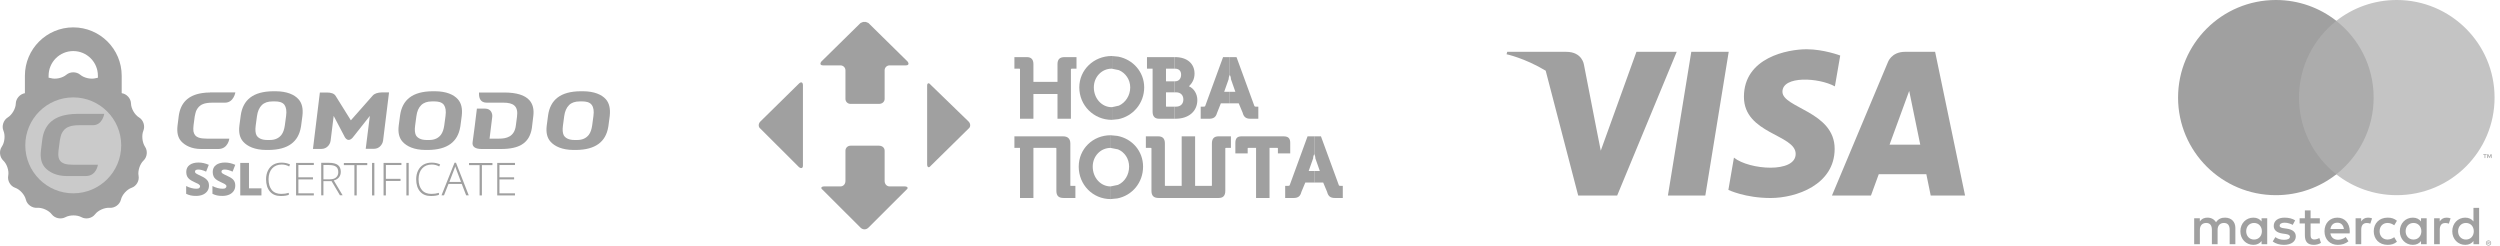 <?xml version="1.0" encoding="UTF-8"?> <svg xmlns="http://www.w3.org/2000/svg" width="458" height="45" viewBox="0 0 458 45" fill="none"><path d="M8.904 21.674V13.871C8.904 11.376 10.925 9.355 13.42 9.355C15.915 9.355 17.936 11.376 17.936 13.871V21.656H22.294V13.871C22.294 8.986 18.323 5.015 13.42 5.015C8.535 5.015 4.563 8.986 4.563 13.871V21.656H8.904V21.674Z" fill="#A0A0A0"></path><path d="M12.155 13.696C12.858 13.098 14 13.098 14.703 13.696C15.406 14.293 16.689 14.574 17.585 14.311C18.463 14.047 19.518 14.504 19.904 15.348C20.309 16.191 21.363 16.964 22.294 17.07C23.208 17.193 23.981 18.036 23.999 18.968C24.017 19.899 24.684 21.041 25.475 21.516C26.266 21.99 26.617 23.08 26.266 23.941C25.915 24.784 26.055 26.102 26.565 26.875C27.092 27.631 26.969 28.773 26.301 29.406C25.633 30.039 25.212 31.304 25.387 32.2C25.563 33.114 24.983 34.098 24.122 34.397C23.243 34.696 22.365 35.68 22.154 36.576C21.943 37.472 21.012 38.14 20.098 38.07C19.184 37.999 17.971 38.526 17.409 39.265C16.847 40.003 15.74 40.231 14.931 39.792C14.123 39.352 12.805 39.352 11.979 39.792C11.171 40.231 10.046 40.003 9.484 39.265C8.921 38.526 7.709 37.999 6.795 38.07C5.881 38.14 4.95 37.472 4.739 36.576C4.528 35.68 3.649 34.696 2.771 34.397C1.892 34.098 1.33 33.096 1.505 32.2C1.681 31.286 1.277 30.039 0.592 29.406C-0.076 28.773 -0.199 27.631 0.328 26.875C0.855 26.12 0.996 24.802 0.627 23.941C0.275 23.097 0.627 22.008 1.418 21.516C2.208 21.041 2.876 19.881 2.894 18.968C2.911 18.054 3.684 17.193 4.598 17.07C5.512 16.947 6.584 16.174 6.988 15.348C7.375 14.504 8.429 14.047 9.308 14.311C10.169 14.574 11.452 14.293 12.155 13.696Z" fill="#A0A0A0"></path><path d="M13.42 17.843C8.57 17.843 4.633 21.78 4.633 26.63C4.633 31.48 8.57 35.416 13.42 35.416C18.27 35.416 22.206 31.48 22.206 26.63C22.206 21.78 18.27 17.843 13.42 17.843Z" fill="#CACACA"></path><path d="M14.018 20.866C13.455 20.866 12.928 20.918 12.454 20.989C9.624 21.41 8.095 22.957 7.744 25.575L7.498 27.561C7.34 28.932 7.586 29.951 8.236 30.689C9.009 31.55 10.327 32.253 12.278 32.253H15.704C17.69 32.253 17.936 30.18 17.936 30.18H13.385C12.77 30.18 12.172 30.127 11.751 29.969C11.188 29.758 10.837 29.389 10.714 28.721C10.661 28.457 10.679 27.877 10.731 27.491L10.96 25.751C11.03 25.312 11.171 24.82 11.223 24.644C11.399 24.222 11.663 23.8 12.102 23.484C12.366 23.308 12.963 22.939 14.509 22.939H17.023C18.78 22.939 19.096 20.866 19.096 20.866H14.018Z" fill="#A0A0A0"></path><path d="M38.286 33.993C38.286 34.362 38.198 34.696 38.005 34.977C37.811 35.258 37.548 35.487 37.196 35.645C36.845 35.803 36.423 35.891 35.949 35.891C35.544 35.891 35.228 35.873 34.947 35.803C34.683 35.75 34.402 35.645 34.103 35.504V34.081C34.402 34.239 34.736 34.362 35.053 34.45C35.386 34.538 35.685 34.573 35.966 34.573C36.212 34.573 36.388 34.538 36.493 34.45C36.599 34.362 36.652 34.257 36.652 34.133C36.652 34.046 36.634 33.975 36.581 33.923C36.529 33.852 36.458 33.8 36.37 33.729C36.265 33.659 36.001 33.536 35.58 33.343C35.193 33.167 34.894 32.991 34.701 32.833C34.508 32.675 34.367 32.482 34.262 32.271C34.174 32.06 34.121 31.796 34.121 31.515C34.121 30.97 34.314 30.531 34.719 30.232C35.123 29.933 35.667 29.775 36.37 29.775C36.986 29.775 37.618 29.916 38.251 30.197L37.759 31.445C37.196 31.181 36.722 31.058 36.318 31.058C36.107 31.058 35.966 31.093 35.861 31.164C35.773 31.234 35.72 31.322 35.72 31.445C35.72 31.568 35.773 31.673 35.896 31.761C36.019 31.849 36.353 32.025 36.88 32.271C37.39 32.499 37.741 32.745 37.952 33.009C38.181 33.255 38.286 33.589 38.286 33.993Z" fill="#A0A0A0"></path><path d="M43.101 33.993C43.101 34.362 43.013 34.696 42.82 34.977C42.626 35.258 42.363 35.487 42.011 35.645C41.66 35.803 41.238 35.891 40.764 35.891C40.377 35.891 40.043 35.873 39.762 35.803C39.498 35.75 39.217 35.645 38.919 35.504V34.081C39.217 34.239 39.551 34.362 39.867 34.45C40.201 34.538 40.5 34.573 40.781 34.573C41.027 34.573 41.203 34.538 41.308 34.45C41.414 34.362 41.484 34.257 41.484 34.133C41.484 34.046 41.467 33.975 41.414 33.923C41.361 33.852 41.291 33.8 41.203 33.729C41.097 33.659 40.834 33.536 40.412 33.343C40.026 33.167 39.727 32.991 39.533 32.833C39.34 32.675 39.2 32.482 39.112 32.271C39.024 32.06 38.971 31.796 38.971 31.515C38.971 30.97 39.164 30.531 39.569 30.232C39.973 29.933 40.518 29.775 41.221 29.775C41.836 29.775 42.468 29.916 43.101 30.197L42.609 31.445C42.047 31.181 41.572 31.058 41.168 31.058C40.957 31.058 40.799 31.093 40.711 31.164C40.623 31.234 40.57 31.322 40.57 31.445C40.57 31.568 40.623 31.673 40.746 31.761C40.869 31.849 41.185 32.025 41.73 32.271C42.24 32.499 42.609 32.745 42.802 33.009C42.995 33.255 43.101 33.589 43.101 33.993Z" fill="#A0A0A0"></path><path d="M44.015 35.803V29.846H45.614V34.503H47.898V35.803H44.015Z" fill="#A0A0A0"></path><path d="M51.606 30.144C50.868 30.144 50.271 30.39 49.849 30.865C49.427 31.339 49.199 31.99 49.199 32.833C49.199 33.677 49.41 34.344 49.796 34.819C50.2 35.293 50.78 35.522 51.536 35.522C52.028 35.522 52.503 35.452 52.907 35.328V35.697C52.52 35.838 52.028 35.908 51.431 35.908C50.587 35.908 49.937 35.645 49.462 35.1C48.988 34.555 48.742 33.8 48.742 32.833C48.742 32.236 48.865 31.691 49.093 31.234C49.322 30.777 49.656 30.408 50.078 30.162C50.499 29.916 51.009 29.793 51.571 29.793C52.151 29.793 52.678 29.898 53.135 30.127L52.977 30.496C52.538 30.25 52.081 30.144 51.606 30.144Z" fill="#A0A0A0"></path><path d="M57.493 35.803H54.242V29.846H57.493V30.232H54.664V32.482H57.335V32.868H54.664V35.416H57.493V35.803Z" fill="#A0A0A0"></path><path d="M59.251 33.202V35.785H58.846V29.828H60.27C61.008 29.828 61.553 29.969 61.904 30.232C62.256 30.514 62.431 30.918 62.431 31.462C62.431 31.867 62.326 32.2 62.115 32.464C61.904 32.745 61.588 32.939 61.148 33.062L62.765 35.768H62.273L60.744 33.185H59.251V33.202ZM59.251 32.851H60.393C60.903 32.851 61.289 32.745 61.553 32.517C61.834 32.288 61.974 31.954 61.974 31.533C61.974 31.076 61.834 30.742 61.57 30.549C61.307 30.338 60.85 30.232 60.235 30.232H59.251V32.851Z" fill="#A0A0A0"></path><path d="M65.349 35.803H64.927V30.25H62.994V29.863H67.282V30.25H65.349V35.803Z" fill="#A0A0A0"></path><path d="M68.16 35.803V29.846H68.582V35.803H68.16Z" fill="#A0A0A0"></path><path d="M70.673 35.803H70.269V29.846H73.538V30.232H70.691V32.763H73.379V33.15H70.691V35.803H70.673Z" fill="#A0A0A0"></path><path d="M74.451 35.803V29.846H74.873V35.803H74.451Z" fill="#A0A0A0"></path><path d="M79.091 30.144C78.353 30.144 77.755 30.39 77.333 30.865C76.912 31.339 76.683 31.99 76.683 32.833C76.683 33.677 76.894 34.344 77.298 34.819C77.703 35.293 78.282 35.522 79.038 35.522C79.53 35.522 80.004 35.452 80.409 35.328V35.697C80.022 35.838 79.53 35.908 78.933 35.908C78.089 35.908 77.439 35.645 76.964 35.1C76.49 34.555 76.244 33.8 76.244 32.833C76.244 32.236 76.367 31.691 76.595 31.234C76.824 30.777 77.158 30.408 77.579 30.162C78.001 29.916 78.511 29.793 79.073 29.793C79.653 29.793 80.18 29.898 80.637 30.127L80.461 30.496C80.022 30.25 79.565 30.144 79.091 30.144Z" fill="#A0A0A0"></path><path d="M84.591 33.694H82.166L81.34 35.785H80.883L83.273 29.811H83.537L85.874 35.785H85.4L84.591 33.694ZM82.324 33.325H84.451L83.642 31.181C83.572 31.006 83.502 30.777 83.396 30.478C83.326 30.742 83.238 30.97 83.15 31.181L82.324 33.325Z" fill="#A0A0A0"></path><path d="M88.282 35.803H87.86V30.25H85.927V29.863H90.215V30.25H88.282V35.803Z" fill="#A0A0A0"></path><path d="M94.344 35.803H91.093V29.846H94.344V30.232H91.497V32.482H94.186V32.868H91.497V35.416H94.344V35.803Z" fill="#A0A0A0"></path><path d="M92.358 16.947H87.754V17.263C87.772 17.948 88 18.809 89.16 18.809H90.513H92.235C94.028 18.809 94.994 19.407 94.713 21.41L94.502 23.009C94.239 25.083 92.745 25.399 91.427 25.399H89.687L90.179 21.41C90.249 20.83 89.968 19.899 88.879 19.899H87.368L86.963 23.185L86.577 26.085C86.471 26.858 87.034 27.297 88.246 27.297H91.796C95.398 27.297 96.382 25.997 96.875 25.171C97.138 24.697 97.332 24.134 97.437 23.466C97.454 23.343 97.701 21.27 97.701 21.27C97.859 20.022 97.613 19.073 96.998 18.37C96.172 17.439 94.66 16.947 92.358 16.947Z" fill="#A0A0A0"></path><path d="M50.535 16.718H50.025C46.405 16.753 44.507 18.265 44.103 21.147L43.857 23.009C43.699 24.292 43.927 25.259 44.56 25.962C45.333 26.823 46.686 27.455 48.724 27.473H49.234C52.784 27.438 54.664 25.979 55.121 23.291L55.156 23.097L55.402 21.235C55.56 19.899 55.332 18.897 54.682 18.177C53.909 17.316 52.555 16.736 50.535 16.718ZM52.415 21.235L52.186 22.939C52.081 23.695 51.888 24.275 51.554 24.714C51.097 25.294 50.411 25.645 49.463 25.645H48.918C47.969 25.645 47.283 25.311 46.985 24.767C46.791 24.363 46.739 23.783 46.844 23.009L47.073 21.305C47.196 20.391 47.494 19.723 47.969 19.249C48.443 18.792 49.093 18.581 49.902 18.581H50.429C50.974 18.581 51.712 18.669 52.116 19.214C52.432 19.671 52.538 20.321 52.415 21.235Z" fill="#A0A0A0"></path><path d="M110.986 18.177C110.213 17.316 108.86 16.736 106.839 16.718H106.329C102.709 16.753 100.811 18.265 100.407 21.147L100.161 23.009C100.003 24.292 100.231 25.259 100.864 25.962C101.637 26.823 102.99 27.455 105.029 27.473H105.538C109.088 27.438 110.968 25.979 111.425 23.291L111.46 23.097L111.706 21.235C111.847 19.899 111.619 18.897 110.986 18.177ZM108.719 21.235L108.491 22.939C108.385 23.695 108.192 24.275 107.858 24.714C107.401 25.294 106.716 25.645 105.767 25.645H105.204C104.255 25.645 103.57 25.311 103.271 24.767C103.078 24.363 103.025 23.783 103.131 23.009L103.359 21.305C103.482 20.391 103.781 19.723 104.255 19.249C104.712 18.792 105.38 18.581 106.189 18.581H106.716C107.26 18.581 107.999 18.669 108.403 19.214C108.737 19.671 108.842 20.321 108.719 21.235Z" fill="#A0A0A0"></path><path d="M79.724 16.718H79.214C75.594 16.753 73.696 18.265 73.292 21.147L73.046 23.009C72.888 24.292 73.116 25.259 73.749 25.962C74.522 26.823 75.875 27.455 77.913 27.473H78.423C81.973 27.438 83.853 25.979 84.31 23.291L84.345 23.097L84.591 21.235C84.749 19.899 84.521 18.897 83.871 18.177C83.097 17.316 81.762 16.736 79.724 16.718ZM81.621 21.235L81.393 22.939C81.287 23.695 81.094 24.275 80.76 24.714C80.303 25.294 79.618 25.645 78.669 25.645H78.124C77.175 25.645 76.49 25.311 76.191 24.767C75.998 24.363 75.945 23.783 76.051 23.009L76.279 21.305C76.402 20.391 76.683 19.723 77.175 19.249C77.65 18.792 78.3 18.581 79.108 18.581H79.636C80.18 18.581 80.918 18.669 81.323 19.214C81.639 19.671 81.744 20.321 81.621 21.235Z" fill="#A0A0A0"></path><path d="M68.266 17.527L64.277 22.043L61.483 17.562C61.219 17.14 60.674 16.947 59.866 16.947H58.6L57.335 27.28H58.882C59.391 27.28 59.76 27.069 59.971 26.876C60.305 26.594 60.516 26.19 60.569 25.768L61.131 21.235L63.187 25.153C63.275 25.294 63.521 25.628 63.855 25.628H63.89C64.241 25.628 64.54 25.294 64.628 25.189L67.756 21.235L67 27.262H68.494C69.004 27.262 69.373 27.051 69.584 26.858C69.9 26.577 70.128 26.173 70.181 25.751L71.271 16.929H69.953C69.18 16.947 68.6 17.14 68.266 17.527Z" fill="#A0A0A0"></path><path d="M38.462 16.947C37.952 16.947 37.477 16.982 37.038 17.052C34.455 17.439 33.084 18.845 32.75 21.217L32.522 23.027C32.381 24.275 32.592 25.206 33.19 25.874C33.893 26.647 35.088 27.297 36.862 27.297H39.99C41.8 27.297 42.011 25.399 42.011 25.399H37.882C37.319 25.399 36.775 25.347 36.388 25.206C35.861 25.013 35.562 24.679 35.439 24.064C35.404 23.818 35.404 23.291 35.457 22.957L35.667 21.375C35.738 20.971 35.861 20.514 35.913 20.373C36.072 20.005 36.318 19.6 36.722 19.319C36.95 19.143 37.513 18.809 38.919 18.809H41.221C42.82 18.809 43.118 16.929 43.118 16.929H38.462V16.947Z" fill="#A0A0A0"></path><path fill-rule="evenodd" clip-rule="evenodd" d="M185.839 10.461C185.839 10.461 185.839 10.461 188.09 10.461C188.91 10.461 189.323 10.864 189.323 11.773C189.323 11.773 189.323 11.773 189.323 14.996C189.323 14.996 189.323 14.996 193.732 14.996C193.732 14.996 193.732 14.996 193.732 11.773C193.732 10.864 194.139 10.461 195.064 10.461C195.064 10.461 195.064 10.461 197.215 10.461C197.215 10.461 197.215 10.461 197.215 12.579C197.215 12.579 197.215 12.579 196.297 12.579L196.192 12.683C196.192 12.683 196.192 12.683 196.192 21.754C196.192 21.754 196.192 21.754 193.732 21.754C193.732 21.754 193.732 21.754 193.732 17.218C193.732 17.218 193.732 17.218 189.323 17.218C189.323 17.218 189.323 17.218 189.323 21.754C189.323 21.754 189.323 21.754 186.863 21.754C186.863 21.754 186.863 21.754 186.863 12.683C186.863 12.683 186.863 12.579 186.758 12.579C186.758 12.579 186.758 12.579 185.839 12.579C185.839 12.579 185.839 12.579 185.839 10.461Z" fill="#A0A0A0"></path><path fill-rule="evenodd" clip-rule="evenodd" d="M203.671 10.26L203.727 10.266V12.592L203.671 12.579C201.828 12.579 200.391 14.093 200.391 16.01C200.391 18.025 201.828 19.636 203.671 19.636L203.727 19.624V21.95L203.671 21.956C200.391 21.956 197.727 19.337 197.727 16.01C197.727 12.781 200.391 10.26 203.671 10.26Z" fill="#A0A0A0"></path><path fill-rule="evenodd" clip-rule="evenodd" d="M203.727 10.266L204.867 10.376C207.574 10.9 209.615 13.184 209.615 16.01C209.615 18.916 207.574 21.29 204.867 21.834L203.727 21.95V19.624L204.978 19.355C206.187 18.806 207.056 17.518 207.056 16.01C207.056 14.569 206.187 13.361 204.978 12.848L203.727 12.591V10.266Z" fill="#A0A0A0"></path><path fill-rule="evenodd" clip-rule="evenodd" d="M210.127 10.461C210.127 10.461 210.127 10.461 213.561 10.461H215.201V12.579H215.047C214.844 12.579 214.431 12.579 213.61 12.579C213.61 12.579 213.61 12.579 213.61 14.899C213.61 14.899 213.61 14.899 214.307 14.899H215.201V16.913H214.677C214.418 16.913 214.073 16.913 213.61 16.913C213.61 16.913 213.61 16.913 213.61 19.434C213.61 19.538 213.61 19.538 213.715 19.538C213.715 19.538 213.715 19.538 214.449 19.538H215.201V21.754H214.985C214.615 21.754 213.869 21.754 212.383 21.754C211.563 21.754 211.156 21.351 211.156 20.442V12.579C211.156 12.579 211.156 12.579 210.127 12.579C210.127 12.579 210.127 12.579 210.127 10.461Z" fill="#A0A0A0"></path><path fill-rule="evenodd" clip-rule="evenodd" d="M215.201 10.461H215.251C217.507 10.461 218.839 11.67 218.839 13.489C218.839 14.594 218.328 15.302 217.816 15.808C218.741 16.211 219.351 17.218 219.351 18.323C219.351 20.442 217.711 21.754 215.356 21.754C215.356 21.754 215.356 21.754 215.312 21.754H215.201V19.538H215.454C216.274 19.538 216.792 19.032 216.792 18.226C216.792 17.42 216.274 16.913 215.454 16.913C215.454 16.913 215.454 16.913 215.226 16.913H215.201V14.899H215.251C215.972 14.899 216.379 14.392 216.379 13.69C216.379 12.982 215.972 12.579 215.251 12.579C215.251 12.579 215.251 12.579 215.226 12.579H215.201V10.461Z" fill="#A0A0A0"></path><path fill-rule="evenodd" clip-rule="evenodd" d="M224.068 10.461C224.068 10.461 224.068 10.461 225.104 10.461H225.295V13.69C225.196 13.892 225.091 14.191 225.091 14.496C225.091 14.496 225.091 14.496 224.271 16.816C224.271 16.816 224.271 16.816 225.141 16.816H225.295V18.928H224.74C224.425 18.928 224.068 18.928 223.661 18.928C223.661 18.928 223.661 18.928 222.94 20.747C222.736 21.449 222.329 21.754 221.509 21.754C221.509 21.754 221.509 21.754 219.968 21.754C219.968 21.754 219.968 21.754 219.968 19.538C219.968 19.538 219.968 19.538 220.479 19.538C220.689 19.538 220.689 19.538 220.788 19.434C220.788 19.434 220.788 19.434 224.068 10.461Z" fill="#A0A0A0"></path><path fill-rule="evenodd" clip-rule="evenodd" d="M225.295 10.461H226.528C226.528 10.461 226.528 10.461 229.808 19.434C229.907 19.538 229.907 19.538 230.11 19.538C230.11 19.538 230.11 19.538 230.524 19.538C230.524 19.538 230.524 19.538 230.524 21.754C230.524 21.754 230.524 21.754 229.087 21.754C228.267 21.754 227.86 21.449 227.65 20.643C227.65 20.643 227.65 20.643 226.935 18.928C226.935 18.928 226.935 18.928 225.554 18.928H225.295V16.816H226.318C226.318 16.816 226.318 16.816 225.505 14.496C225.505 14.191 225.4 13.892 225.295 13.69V10.461Z" fill="#A0A0A0"></path><path fill-rule="evenodd" clip-rule="evenodd" d="M185.839 24.977C185.839 24.977 185.839 24.977 194.755 24.977C195.575 24.977 196.087 25.38 196.087 26.29C196.087 26.29 196.087 26.29 196.087 33.95C196.087 34.048 196.087 34.048 196.192 34.048C196.192 34.048 196.192 34.048 197.012 34.048C197.012 34.048 197.012 34.048 197.012 36.27C197.012 36.27 197.012 36.27 194.86 36.27C193.935 36.27 193.528 35.867 193.528 34.958C193.528 34.958 193.528 34.958 193.528 27.199C193.528 27.199 193.528 27.095 193.423 27.095C193.423 27.095 193.423 27.095 189.323 27.095C189.323 27.095 189.323 27.095 189.323 36.27C189.323 36.27 189.323 36.27 186.863 36.27C186.863 36.27 186.863 36.27 186.863 27.095C186.863 27.095 186.863 27.095 185.839 27.095C185.839 27.095 185.839 27.095 185.839 24.977Z" fill="#A0A0A0"></path><path fill-rule="evenodd" clip-rule="evenodd" d="M203.468 24.776L203.517 24.782V27.108L203.468 27.096C201.618 27.096 200.187 28.61 200.187 30.526C200.187 32.541 201.618 34.152 203.468 34.152L203.517 34.14V36.466L203.468 36.472C200.187 36.472 197.622 33.847 197.622 30.526C197.622 27.297 200.187 24.776 203.468 24.776Z" fill="#A0A0A0"></path><path fill-rule="evenodd" clip-rule="evenodd" d="M203.517 24.782L204.695 24.892C207.451 25.417 209.411 27.7 209.411 30.526C209.411 33.432 207.451 35.806 204.695 36.35L203.517 36.466V34.14L204.818 33.871C206.045 33.322 206.853 32.034 206.853 30.526C206.853 29.085 206.045 27.877 204.818 27.364L203.517 27.108V24.782Z" fill="#A0A0A0"></path><path fill-rule="evenodd" clip-rule="evenodd" d="M209.923 24.977C209.923 24.977 209.923 24.977 212.18 24.977C213 24.977 213.407 25.38 213.407 26.29C213.407 26.29 213.407 26.29 213.407 33.95C213.407 34.048 213.407 34.048 213.512 34.048C213.512 34.048 213.512 34.048 216.484 34.048C216.484 34.048 216.484 34.048 216.484 24.977C216.484 24.977 216.484 24.977 218.944 24.977C218.944 24.977 218.944 24.977 218.944 34.048C218.944 34.048 218.944 34.048 221.916 34.048C222.021 34.048 222.021 34.048 222.021 33.95C222.021 33.95 222.021 33.95 222.021 26.29C222.021 25.38 222.428 24.977 223.248 24.977C223.248 24.977 223.248 24.977 225.505 24.977C225.505 24.977 225.505 24.977 225.505 27.095C225.505 27.095 225.505 27.095 224.58 27.095C224.475 27.095 224.475 27.199 224.475 27.199C224.475 27.199 224.475 27.199 224.475 34.958C224.475 35.867 224.068 36.27 223.248 36.27C223.248 36.27 223.248 36.27 212.279 36.27C211.36 36.27 210.947 35.867 210.947 34.958C210.947 34.958 210.947 34.958 210.947 27.199C210.947 27.199 210.947 27.095 210.848 27.095C210.848 27.095 210.848 27.095 209.923 27.095C209.923 27.095 209.923 27.095 209.923 24.977Z" fill="#A0A0A0"></path><path fill-rule="evenodd" clip-rule="evenodd" d="M227.447 24.977C227.447 24.977 227.447 24.977 235.136 24.977C236.06 24.977 236.369 25.38 236.369 26.186C236.369 26.186 236.369 26.186 236.369 28.102H234.112C234.112 28.102 234.112 28.102 234.112 27.199C234.112 27.095 234.112 27.095 234.007 27.095C234.007 27.095 234.007 27.095 232.577 27.095C232.577 27.095 232.577 27.095 232.577 36.27C232.577 36.27 232.577 36.27 230.11 36.27C230.11 36.27 230.11 36.27 230.11 27.095C230.11 27.095 230.11 27.095 228.68 27.095C228.575 27.095 228.575 27.095 228.575 27.199C228.575 27.199 228.575 27.199 228.575 28.102C228.575 28.102 228.575 28.102 226.318 28.102C226.318 28.102 226.318 28.102 226.318 26.186C226.318 25.38 226.627 24.977 227.447 24.977Z" fill="#A0A0A0"></path><path fill-rule="evenodd" clip-rule="evenodd" d="M239.544 24.977C239.544 24.977 239.544 24.977 240.58 24.977H240.771V28.206C240.667 28.408 240.568 28.707 240.568 29.012C240.568 29.012 240.568 29.012 239.748 31.332C239.748 31.332 239.748 31.332 240.611 31.332H240.771V33.444H240.216C239.902 33.444 239.544 33.444 239.131 33.444C239.131 33.444 239.131 33.444 238.416 35.159C238.213 35.965 237.799 36.27 236.979 36.27C236.979 36.27 236.979 36.27 235.444 36.27C235.444 36.27 235.444 36.27 235.444 34.048C235.444 34.048 235.444 34.048 235.956 34.048C236.166 34.048 236.166 34.048 236.264 33.95C236.264 33.95 236.264 33.95 239.544 24.977Z" fill="#A0A0A0"></path><path fill-rule="evenodd" clip-rule="evenodd" d="M240.771 24.977H241.998C241.998 24.977 241.998 24.977 245.285 33.95C245.383 34.048 245.383 34.048 245.593 34.048H246C246 34.048 246 34.048 246 36.27C246 36.27 246 36.27 244.563 36.27C243.743 36.27 243.336 35.965 243.127 35.159C243.127 35.159 243.127 35.159 242.411 33.444C242.411 33.444 242.411 33.444 241.03 33.444H240.771V31.332H241.795C241.795 31.332 241.795 31.332 240.975 29.012C240.975 28.707 240.876 28.408 240.771 28.206V24.977Z" fill="#A0A0A0"></path><path fill-rule="evenodd" clip-rule="evenodd" d="M170.042 15.265C170.159 15.228 170.314 15.302 170.468 15.503C170.468 15.503 170.468 15.503 177.435 22.255C177.842 22.657 177.842 23.268 177.435 23.567C177.435 23.567 177.435 23.567 170.468 30.422C170.314 30.624 170.159 30.672 170.042 30.611C169.925 30.55 169.851 30.373 169.851 30.117V15.704C169.851 15.454 169.925 15.302 170.042 15.265Z" fill="#A0A0A0"></path><path fill-rule="evenodd" clip-rule="evenodd" d="M158.124 4.015H158.617L159.092 4.21C159.092 4.21 159.092 4.21 166.263 11.267C166.571 11.67 166.466 11.975 165.954 11.975C165.954 11.975 165.954 11.975 162.982 11.975C162.47 11.975 162.064 12.378 162.064 12.884C162.064 12.884 162.064 12.884 162.064 18.122C162.064 18.629 161.65 19.032 161.034 19.032C161.034 19.032 161.034 19.032 155.811 19.032C155.3 19.032 154.886 18.629 154.886 18.122C154.886 18.122 154.886 18.122 154.886 12.884C154.886 12.378 154.479 11.975 153.962 11.975H150.786C150.274 11.975 150.17 11.67 150.478 11.267C150.478 11.267 150.478 11.267 157.655 4.21L158.124 4.015Z" fill="#A0A0A0"></path><path fill-rule="evenodd" clip-rule="evenodd" d="M146.889 15.113C147.019 15.174 147.099 15.351 147.099 15.607V30.319C147.099 30.575 147.019 30.728 146.889 30.776C146.766 30.825 146.587 30.776 146.378 30.624C146.378 30.624 146.378 30.624 139.305 23.567C138.898 23.268 138.898 22.657 139.305 22.255C139.305 22.255 139.305 22.255 146.378 15.302C146.587 15.1 146.766 15.051 146.889 15.113Z" fill="#A0A0A0"></path><path fill-rule="evenodd" clip-rule="evenodd" d="M155.811 26.692C155.811 26.692 155.811 26.692 161.034 26.692C161.65 26.692 162.064 27.095 162.064 27.602C162.064 27.602 162.064 27.602 162.064 33.145C162.064 33.749 162.471 34.152 162.982 34.152H165.751C166.263 34.152 166.466 34.451 166.059 34.756C166.059 34.756 166.059 34.756 159.092 41.709C158.882 41.911 158.629 42.014 158.37 42.014C158.117 42.014 157.858 41.911 157.655 41.709C157.655 41.709 157.655 41.709 150.687 34.756C150.274 34.451 150.478 34.152 150.99 34.152C150.99 34.152 150.99 34.152 153.962 34.152C154.48 34.152 154.886 33.749 154.886 33.145C154.886 33.145 154.886 33.145 154.886 27.602C154.886 27.095 155.3 26.692 155.811 26.692Z" fill="#A0A0A0"></path><path d="M455.819 44.383V44.5H455.928C455.952 44.5 455.972 44.495 455.987 44.486C456.001 44.477 456.009 44.461 456.009 44.441C456.009 44.422 456.001 44.407 455.987 44.398C455.972 44.388 455.952 44.383 455.928 44.383H455.819ZM455.929 44.301C455.985 44.301 456.028 44.314 456.059 44.339C456.09 44.364 456.104 44.398 456.104 44.441C456.104 44.478 456.093 44.507 456.068 44.531C456.044 44.554 456.01 44.569 455.964 44.574L456.108 44.739H455.996L455.863 44.575H455.819V44.739H455.726V44.301H455.929ZM455.9 44.89C455.952 44.89 456 44.88 456.043 44.861C456.087 44.841 456.126 44.815 456.159 44.782C456.192 44.749 456.218 44.711 456.238 44.665C456.256 44.621 456.266 44.573 456.266 44.522C456.266 44.471 456.256 44.423 456.238 44.379C456.218 44.334 456.192 44.295 456.159 44.262C456.126 44.229 456.087 44.203 456.043 44.183C456 44.165 455.952 44.156 455.9 44.156C455.849 44.156 455.8 44.165 455.756 44.183C455.71 44.203 455.67 44.229 455.637 44.262C455.604 44.295 455.578 44.334 455.56 44.379C455.54 44.423 455.531 44.471 455.531 44.522C455.531 44.573 455.54 44.621 455.56 44.665C455.578 44.711 455.604 44.749 455.637 44.782C455.67 44.815 455.71 44.841 455.756 44.861C455.8 44.88 455.849 44.89 455.9 44.89ZM455.9 44.05C455.968 44.05 456.029 44.063 456.088 44.088C456.147 44.112 456.197 44.146 456.241 44.189C456.284 44.231 456.319 44.281 456.344 44.339C456.369 44.396 456.381 44.457 456.381 44.522C456.381 44.587 456.369 44.648 456.344 44.705C456.319 44.762 456.284 44.812 456.241 44.855C456.197 44.897 456.147 44.931 456.088 44.956C456.029 44.981 455.968 44.994 455.9 44.994C455.832 44.994 455.769 44.981 455.71 44.956C455.651 44.931 455.6 44.897 455.556 44.855C455.513 44.812 455.479 44.762 455.454 44.705C455.429 44.648 455.416 44.587 455.416 44.522C455.416 44.457 455.429 44.396 455.454 44.339C455.479 44.281 455.513 44.231 455.556 44.189C455.6 44.146 455.651 44.112 455.71 44.088C455.769 44.063 455.832 44.05 455.9 44.05ZM411.501 42.365C411.501 41.53 412.049 40.845 412.945 40.845C413.8 40.845 414.378 41.501 414.378 42.365C414.378 43.228 413.8 43.884 412.945 43.884C412.049 43.884 411.501 43.199 411.501 42.365ZM415.354 42.365V39.991H414.319V40.568C413.991 40.14 413.493 39.872 412.816 39.872C411.481 39.872 410.435 40.916 410.435 42.365C410.435 43.815 411.481 44.857 412.816 44.857C413.493 44.857 413.991 44.589 414.319 44.162V44.738H415.354V42.365ZM450.321 42.365C450.321 41.53 450.869 40.845 451.765 40.845C452.622 40.845 453.198 41.501 453.198 42.365C453.198 43.228 452.622 43.884 451.765 43.884C450.869 43.884 450.321 43.199 450.321 42.365ZM454.175 42.365V38.085H453.139V40.568C452.811 40.14 452.313 39.872 451.636 39.872C450.302 39.872 449.255 40.916 449.255 42.365C449.255 43.815 450.302 44.857 451.636 44.857C452.313 44.857 452.811 44.589 453.139 44.162V44.738H454.175V42.365ZM428.198 40.796C428.865 40.796 429.293 41.213 429.403 41.947H426.933C427.044 41.262 427.461 40.796 428.198 40.796ZM428.219 39.872C426.824 39.872 425.848 40.885 425.848 42.365C425.848 43.874 426.864 44.857 428.288 44.857C429.005 44.857 429.661 44.679 430.239 44.192L429.732 43.427C429.333 43.745 428.825 43.924 428.347 43.924C427.681 43.924 427.073 43.616 426.924 42.761H430.458C430.468 42.633 430.478 42.503 430.478 42.365C430.468 40.885 429.552 39.872 428.219 39.872ZM440.713 42.365C440.713 41.53 441.261 40.845 442.157 40.845C443.013 40.845 443.591 41.501 443.591 42.365C443.591 43.228 443.013 43.884 442.157 43.884C441.261 43.884 440.713 43.199 440.713 42.365ZM444.566 42.365V39.991H443.531V40.568C443.202 40.14 442.705 39.872 442.028 39.872C440.694 39.872 439.648 40.916 439.648 42.365C439.648 43.815 440.694 44.857 442.028 44.857C442.705 44.857 443.202 44.589 443.531 44.162V44.738H444.566V42.365ZM434.869 42.365C434.869 43.805 435.874 44.857 437.408 44.857C438.125 44.857 438.603 44.698 439.12 44.291L438.623 43.457C438.234 43.735 437.826 43.884 437.377 43.884C436.551 43.874 435.944 43.279 435.944 42.365C435.944 41.451 436.551 40.855 437.377 40.845C437.826 40.845 438.234 40.994 438.623 41.272L439.12 40.438C438.603 40.031 438.125 39.872 437.408 39.872C435.874 39.872 434.869 40.925 434.869 42.365ZM448.21 39.872C447.613 39.872 447.225 40.151 446.956 40.568V39.991H445.93V44.738H446.966V42.077C446.966 41.292 447.304 40.855 447.981 40.855C448.191 40.855 448.41 40.885 448.629 40.975L448.948 40.002C448.719 39.912 448.42 39.872 448.21 39.872ZM420.472 40.369C419.974 40.041 419.288 39.872 418.531 39.872C417.325 39.872 416.549 40.448 416.549 41.392C416.549 42.166 417.127 42.643 418.191 42.792L418.68 42.861C419.248 42.941 419.516 43.09 419.516 43.358C419.516 43.725 419.137 43.934 418.431 43.934C417.714 43.934 417.196 43.706 416.848 43.438L416.36 44.241C416.928 44.658 417.644 44.857 418.42 44.857C419.795 44.857 420.591 44.212 420.591 43.308C420.591 42.474 419.965 42.037 418.929 41.888L418.441 41.818C417.993 41.759 417.634 41.67 417.634 41.352C417.634 41.004 417.973 40.796 418.54 40.796C419.147 40.796 419.735 41.025 420.024 41.203L420.472 40.369ZM433.823 39.872C433.226 39.872 432.837 40.151 432.57 40.568V39.991H431.544V44.738H432.579V42.077C432.579 41.292 432.917 40.855 433.594 40.855C433.804 40.855 434.023 40.885 434.241 40.975L434.56 40.002C434.331 39.912 434.033 39.872 433.823 39.872ZM424.992 39.991H423.3V38.551H422.254V39.991H421.289V40.935H422.254V43.1C422.254 44.201 422.682 44.857 423.906 44.857C424.355 44.857 424.873 44.719 425.201 44.49L424.902 43.606C424.594 43.784 424.255 43.874 423.986 43.874C423.469 43.874 423.3 43.556 423.3 43.08V40.935H424.992V39.991ZM409.52 44.738V41.759C409.52 40.637 408.803 39.882 407.648 39.872C407.04 39.862 406.414 40.051 405.975 40.717C405.647 40.19 405.129 39.872 404.402 39.872C403.894 39.872 403.397 40.021 403.009 40.577V39.991H401.973V44.738H403.018V42.107C403.018 41.283 403.476 40.845 404.183 40.845C404.871 40.845 405.218 41.292 405.218 42.096V44.738H406.264V42.107C406.264 41.283 406.742 40.845 407.429 40.845C408.136 40.845 408.474 41.292 408.474 42.096V44.738H409.52Z" fill="#A0A0A0"></path><path d="M456.458 28.953V28.259H456.277L456.067 28.735L455.858 28.259H455.676V28.953H455.805V28.43L456.001 28.881H456.134L456.33 28.429V28.953H456.458ZM455.308 28.953V28.378H455.54V28.26H454.948V28.378H455.18V28.953H455.308Z" fill="#A0A0A0"></path><path d="M435.854 31.935H420.171V3.825H435.854V31.935Z" fill="#ACACAC"></path><path d="M421.176 17.878C421.176 12.175 423.853 7.096 428.021 3.822C424.973 1.429 421.126 2.67029e-05 416.945 2.67029e-05C407.046 2.67029e-05 399.022 8.004 399.022 17.878C399.022 27.751 407.046 35.755 416.945 35.755C421.126 35.755 424.973 34.327 428.021 31.933C423.853 28.66 421.176 23.58 421.176 17.878Z" fill="#A0A0A0"></path><path d="M457.005 17.878C457.005 27.751 448.981 35.755 439.082 35.755C434.901 35.755 431.054 34.327 428.004 31.933C432.174 28.66 434.851 23.58 434.851 17.878C434.851 12.175 432.174 7.096 428.004 3.822C431.054 1.429 434.901 2.67029e-05 439.082 2.67029e-05C448.981 2.67029e-05 457.005 8.004 457.005 17.878Z" fill="#C4C4C4"></path><path d="M312.415 35.821H305.561L309.844 9.494H316.699L312.415 35.821ZM299.794 9.494L293.26 27.602L292.487 23.702L292.487 23.704L290.181 11.864C290.181 11.864 289.902 9.494 286.93 9.494H276.127L276 9.94C276 9.94 279.304 10.627 283.17 12.949L289.125 35.821H296.266L307.171 9.494H299.794ZM353.706 35.821H360L354.513 9.493H349.003C346.458 9.493 345.839 11.455 345.839 11.455L335.616 35.821H342.761L344.19 31.91H352.904L353.706 35.821ZM346.164 26.508L349.765 16.656L351.792 26.508H346.164ZM336.152 15.825L337.13 10.171C337.13 10.171 334.112 9.023 330.965 9.023C327.564 9.023 319.487 10.51 319.487 17.739C319.487 24.54 328.967 24.625 328.967 28.197C328.967 31.77 320.463 31.13 317.657 28.877L316.638 34.788C316.638 34.788 319.699 36.275 324.375 36.275C329.052 36.275 336.108 33.853 336.108 27.262C336.108 20.416 326.543 19.779 326.543 16.803C326.544 13.826 333.219 14.209 336.152 15.825Z" fill="#A0A0A0"></path></svg> 